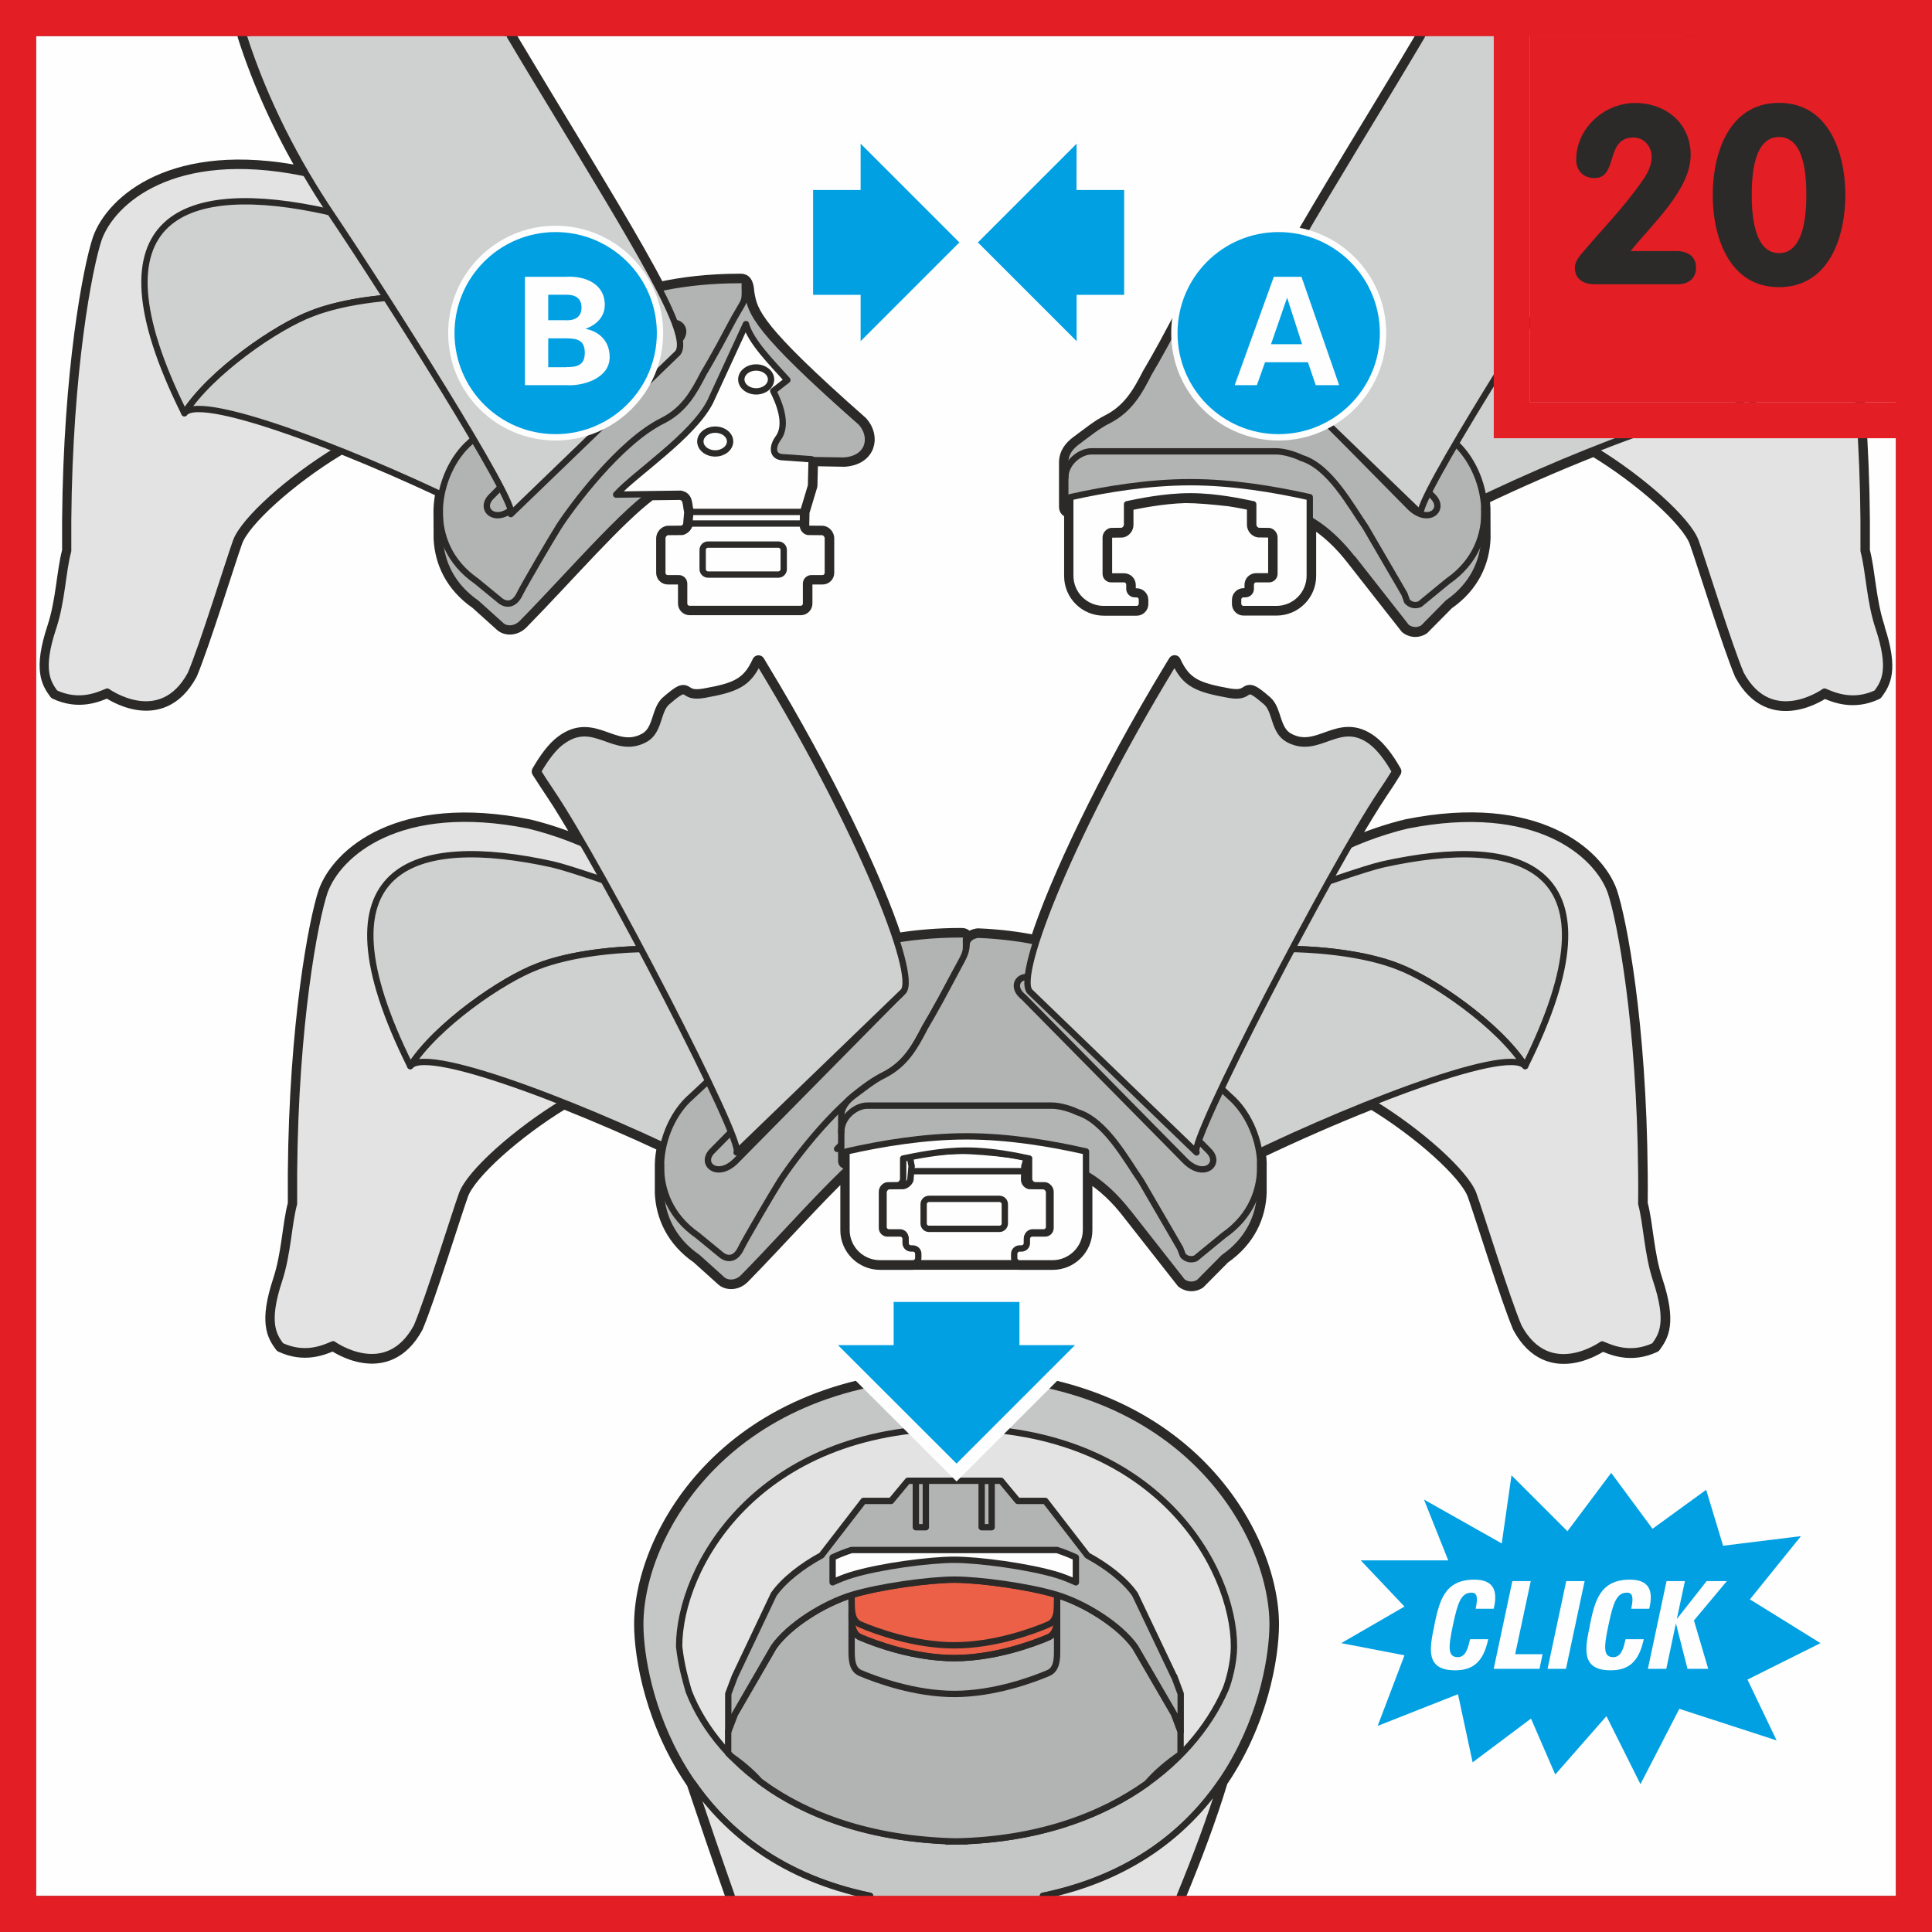 <?xml version="1.0" encoding="UTF-8"?>
<!DOCTYPE svg PUBLIC "-//W3C//DTD SVG 1.1//EN" "http://www.w3.org/Graphics/SVG/1.1/DTD/svg11.dtd">
<!-- Creator: CorelDRAW 2017 -->
<svg xmlns="http://www.w3.org/2000/svg" xml:space="preserve" width="28.25mm" height="28.25mm" version="1.1" style="shape-rendering:geometricPrecision; text-rendering:geometricPrecision; image-rendering:optimizeQuality; fill-rule:evenodd; clip-rule:evenodd"
viewBox="0 0 158.51 158.51"
 xmlns:xlink="http://www.w3.org/1999/xlink">
 <rect x="0" y="0" width="158.51" height="158.51" fill="#808080" stroke="none"/>
 <defs>
  <style type="text/css">
   <![CDATA[
    .str3 {stroke:#FEFEFE;stroke-width:1.03;stroke-miterlimit:4}
    .str2 {stroke:#2B2A29;stroke-width:1.03;stroke-miterlimit:4}
    .str6 {stroke:#FEFEFE;stroke-width:2.07;stroke-miterlimit:4}
    .str4 {stroke:#FEFEFE;stroke-width:0.52;stroke-miterlimit:4}
    .str5 {stroke:#2B2A29;stroke-width:0.52;stroke-miterlimit:4}
    .str8 {stroke:#E31E24;stroke-width:2.97;stroke-miterlimit:10}
    .str7 {stroke:#FEFEFE;stroke-width:2.58;stroke-miterlimit:4}
    .str0 {stroke:#2B2A29;stroke-width:1.03;stroke-linecap:round;stroke-linejoin:round;stroke-miterlimit:4}
    .str1 {stroke:#2B2A29;stroke-width:0.52;stroke-linecap:round;stroke-linejoin:round;stroke-miterlimit:4}
    .fil4 {fill:none}
    .fil1 {fill:none;fill-rule:nonzero}
    .fil3 {fill:#CFD0D0}
    .fil0 {fill:#FEFEFE;fill-rule:nonzero}
    .fil2 {fill:#E3E3E3;fill-rule:nonzero}
    .fil5 {fill:#C5C6C6;fill-rule:nonzero}
    .fil7 {fill:#B2B3B3;fill-rule:nonzero}
    .fil10 {fill:#2B2A29;fill-rule:nonzero}
    .fil8 {fill:#EB6046;fill-rule:nonzero}
    .fil9 {fill:#E31E24;fill-rule:nonzero}
    .fil6 {fill:#00A0E3;fill-rule:nonzero}
   ]]>
  </style>
 </defs>
 <g id="Слой_x0020_1">
  <polygon class="fil0" points="2.97,155.54 155.54,155.54 155.54,2.97 2.97,2.97 "/>
  <path class="fil1 str0" d="M33.37 27.11c1.94,3.07 3.91,6.26 5.48,8.91 -0.18,0.17 -0.29,0.27 -0.29,0.27 -1.37,1.19 -2.42,3.32 -2.48,5.54l0.01 2.36c0.09,1.92 0.95,3.86 3,5.28l2.01 1.81c0.38,0.36 1.16,0.41 1.74,-0.18 3.86,-3.94 7.85,-8.59 10.53,-10.57l2.47 -0.03c0.78,0.17 0.64,0.81 0.81,1.5l-0.1 1.14c-0.08,0.23 -0.34,0.45 -0.58,0.5l-1.19 0.01c-0.24,0.05 -0.43,0.28 -0.43,0.52l0 2.83c0,0.24 0.2,0.44 0.44,0.44l0.91 0c0.25,0 0.44,0.2 0.44,0.44l0 1.64c0,0.24 0.2,0.44 0.44,0.44l9.12 0c0.24,0 0.44,-0.2 0.44,-0.44l0 -1.64c0,-0.24 0.2,-0.44 0.44,-0.44l0.91 0c0.24,0 0.44,-0.2 0.44,-0.44l0 -2.83c0,-0.24 -0.19,-0.48 -0.43,-0.52l-1.19 -0.01c-0.24,-0.04 -0.43,-0.28 -0.43,-0.52l0.02 -1.11 0.65 -2.16 0.05 -2.11 0.05 -0.01 2.62 0.05c2.07,-0.13 2.47,-1.93 1.42,-3.11 -8.67,-7.64 -9.04,-8.99 -9.31,-10.63 -0.07,-1.11 -0.41,-1.07 -0.7,-1.07 -2.45,0 -4.79,0.27 -6.62,0.69 -1.86,-3.61 -5.14,-8.97 -9.5,-16.18 -0.89,-1.48 -1.8,-2.99 -2.71,-4.51m-21.84 0c1.27,3.97 3.04,7.77 5.08,11.25 -0.08,-0.02 -0.17,-0.04 -0.24,-0.06 -10.62,-2.13 -15.64,2.35 -16.74,5.46 -0.78,2.34 -2.4,10.74 -2.5,23.06 -0,0.82 -0,1.66 0,2.52 -0.45,1.64 -0.5,4.09 -1.22,6.27 -1.15,3.47 -0.48,4.53 0.15,5.39 1.95,0.91 3.49,0.21 4.28,-0.12 0,0 4.37,3.15 6.85,-1.44 1,-2.37 3.08,-9.1 3.71,-10.87 0.63,-1.76 4.45,-5.17 8.33,-7.52l5.67 -9.8"/>
  <path class="fil1 str0" d="M134.67 98.76c0.01,-0.86 0.01,-1.7 0,-2.52 -0.1,-12.31 -1.72,-20.72 -2.5,-23.06 -1.1,-3.11 -6.11,-7.59 -16.74,-5.46 -1.4,0.33 -3.32,0.96 -4.73,1.62 1.03,-1.79 1.95,-3.29 2.64,-4.32 0.38,-0.56 0.76,-1.14 1.12,-1.73 -0.58,-1.02 -1.23,-1.91 -1.93,-2.44 -2.69,-2.03 -4.31,1.17 -6.85,-0.21 -1.21,-0.66 -1,-2.35 -1.81,-3.05 -2.1,-1.82 -0.9,-0.22 -3.06,-0.6 -2.62,-0.47 -3.6,-0.88 -4.44,-2.72 -0.11,0.18 -0.22,0.36 -0.33,0.54 -5.45,9 -9.47,17.55 -11.03,22.44 -1.39,-0.29 -3.03,-0.5 -4.78,-0.57 -0.32,0.04 -0.65,0.19 -0.82,0.44 -0.13,-0.49 -0.38,-0.47 -0.61,-0.47 -1.88,0 -3.71,0.16 -5.28,0.43 -1.6,-4.92 -5.58,-13.37 -10.97,-22.26 -0.11,-0.18 -0.22,-0.36 -0.32,-0.54 -0.84,1.84 -1.83,2.26 -4.44,2.72 -2.16,0.38 -0.96,-1.22 -3.06,0.6 -0.81,0.7 -0.6,2.4 -1.81,3.05 -2.55,1.38 -4.16,-1.82 -6.85,0.21 -0.7,0.53 -1.34,1.42 -1.93,2.44 0.37,0.58 0.75,1.16 1.13,1.73 0.68,1 1.56,2.47 2.57,4.2 -1.38,-0.62 -3.15,-1.19 -4.47,-1.5 -10.62,-2.13 -15.64,2.35 -16.74,5.46 -0.78,2.34 -2.4,10.75 -2.5,23.06 -0,0.82 -0,1.66 0,2.52 -0.45,1.64 -0.5,4.08 -1.22,6.27 -1.15,3.48 -0.48,4.53 0.15,5.39 1.95,0.91 3.49,0.21 4.28,-0.12 0,0 4.37,3.15 6.86,-1.44 1,-2.37 3.08,-9.11 3.71,-10.87 0.63,-1.76 4.45,-5.17 8.33,-7.52l0.01 -0.01c2.72,1.08 5.56,2.31 8.19,3.54 -0.12,0.5 -0.19,1.01 -0.2,1.53l0 2.35c0.09,1.92 0.95,3.87 3,5.28l2.01 1.81c0.38,0.36 1.17,0.41 1.75,-0.18 2.96,-3.02 6,-6.46 8.46,-8.79l0 4.92c0,1.51 1.23,2.74 2.75,2.74l2.7 0c0.02,0 0.05,-0.01 0.07,-0.01l8.62 0c0.02,0 0.05,0.01 0.07,0.01l2.7 0c1.51,0 2.74,-1.23 2.74,-2.74l0 -4.57c1.44,0.83 2.61,2.03 3.49,3.18l4.42 5.63c0,0 0.6,0.52 1.36,0.07l2.03 -2.05c2.08,-1.44 2.94,-3.42 3,-5.37l-0 -2.46c-0.01,-0.28 -0.05,-0.56 -0.09,-0.83 2.91,-1.39 6.16,-2.82 9.25,-4.04l0.01 0.01c3.88,2.35 7.69,5.76 8.33,7.52 0.63,1.76 2.71,8.5 3.71,10.87 2.48,4.59 6.85,1.44 6.85,1.44 0.79,0.33 2.33,1.03 4.28,0.12 0.63,-0.86 1.3,-1.91 0.15,-5.39 -0.73,-2.19 -0.78,-4.64 -1.22,-6.27z"/>
  <path class="fil1 str0" d="M154.12 51.47c-0.73,-2.19 -0.78,-4.64 -1.22,-6.27 0,-0.86 0,-1.69 0,-2.51 -0.1,-12.31 -1.72,-20.72 -2.5,-23.06 -1.1,-3.11 -6.12,-7.59 -16.74,-5.46 -0.08,0.02 -0.17,0.04 -0.24,0.06 2.04,-3.49 3.81,-7.28 5.08,-11.25m-21.84 0c-0.9,1.52 -1.81,3.03 -2.71,4.51 -4.42,7.3 -7.73,12.71 -9.58,16.32 -1.56,-0.41 -3.56,-0.71 -5.74,-0.8 -0.45,0.05 -0.91,0.31 -0.94,0.77 -0.04,0.88 -0.27,1.04 -1.34,3.09 -1.09,2.09 -2.09,3.76 -2.09,3.76 -0.8,1.55 -1.58,3 -3.37,3.91 -0.83,0.41 -1.63,1.08 -2.52,1.73 -0.56,0.41 -0.97,0.96 -0.97,1.64l0 3.68c0,0.26 0.18,0.37 0.42,0.41l0 5.26c0,1.52 1.23,2.74 2.75,2.74l2.69 0c0.24,0 0.44,-0.2 0.44,-0.44l0 -0.34c0,-0.24 -0.2,-0.44 -0.44,-0.44l-0.15 0c-0.24,0 -0.44,-0.2 -0.44,-0.44l0 -0.35c0,-0.24 -0.2,-0.44 -0.44,-0.44l-1.06 0c-0.24,0 -0.44,-0.19 -0.44,-0.44l0 -2.99c0,-0.24 0.2,-0.48 0.44,-0.52l0.88 -0.01c0.24,-0.04 0.43,-0.28 0.43,-0.52l0 -1.67c0.9,-0.18 2.79,-0.58 4.77,-0.64 0.92,0 2.24,0.11 3.63,0.27 0.81,0.13 1.49,0.27 1.94,0.36l0 1.67c0,0.25 0.2,0.48 0.43,0.52l0.88 0.01c0.24,0.04 0.43,0.28 0.43,0.52l0 2.99c0,0.25 -0.2,0.44 -0.44,0.44l-1.06 0c-0.25,0 -0.44,0.2 -0.44,0.44l0 0.35c0,0.24 -0.2,0.44 -0.44,0.44l-0.15 0c-0.24,0 -0.44,0.2 -0.44,0.44l0 0.34c0,0.24 0.19,0.44 0.44,0.44l2.7 0c1.51,0 2.74,-1.22 2.74,-2.74l0 -4.57c1.44,0.83 2.61,2.03 3.5,3.18l4.42 5.63c0,0 0.6,0.52 1.36,0.07l2.03 -2.05c2.08,-1.44 2.93,-3.42 3,-5.37l-0.01 -2.45c-0.01,-0.27 -0.04,-0.53 -0.08,-0.8 2.87,-1.37 6.05,-2.76 9.09,-3.96l0.01 0.01c3.88,2.35 7.69,5.76 8.33,7.52 0.63,1.76 2.71,8.5 3.71,10.87 2.48,4.58 6.85,1.44 6.85,1.44 0.79,0.33 2.33,1.03 4.28,0.12 0.63,-0.86 1.31,-1.91 0.15,-5.39"/>
  <path class="fil2" d="M35.1 24.12l-4.07 -7.49c-1.1,-0.9 -4.2,-2 -6.2,-2.47 -10.62,-2.13 -15.64,2.35 -16.74,5.46 -0.78,2.34 -2.4,10.75 -2.5,23.06 -0,0.82 -0,1.66 0,2.52 -0.45,1.64 -0.5,4.08 -1.22,6.27 -1.16,3.47 -0.48,4.53 0.15,5.39 1.95,0.91 3.49,0.21 4.28,-0.12 0,0 4.37,3.15 6.85,-1.44 1,-2.37 3.08,-9.1 3.71,-10.87 0.63,-1.76 4.45,-5.17 8.33,-7.52l7.4 -12.8z"/>
  <path class="fil1 str1" d="M35.1 24.12l-4.07 -7.49c-1.1,-0.9 -4.2,-2 -6.2,-2.47 -10.62,-2.13 -15.64,2.35 -16.74,5.46 -0.78,2.34 -2.4,10.75 -2.5,23.06 -0,0.82 -0,1.66 0,2.52 -0.45,1.64 -0.5,4.08 -1.22,6.27 -1.16,3.47 -0.48,4.53 0.15,5.39 1.95,0.91 3.49,0.21 4.28,-0.12 0,0 4.37,3.15 6.85,-1.44 1,-2.37 3.08,-9.1 3.71,-10.87 0.63,-1.76 4.45,-5.17 8.33,-7.52l7.4 -12.8z"/>
  <path class="fil3" d="M26.81 17.35c-11.36,-2.51 -19.92,-0.02 -11.68,16.55 2.16,-3.36 7.56,-7.08 10.44,-8.17 2.15,-0.85 5.5,-1.42 9.42,-1.44l-2.59 -5.14c0,0 -4.2,-1.49 -5.58,-1.79z"/>
  <path class="fil4 str1" d="M26.81 17.35c-11.36,-2.51 -19.92,-0.02 -11.68,16.55 2.16,-3.36 7.56,-7.08 10.44,-8.17 2.15,-0.85 5.5,-1.42 9.42,-1.44l-2.59 -5.14c0,0 -4.2,-1.49 -5.58,-1.79z"/>
  <path class="fil3" d="M53.07 28.25c-10.21,-5.04 -22.34,-4.56 -27.5,-2.52 -2.88,1.08 -8.28,4.8 -10.44,8.17 1.44,-1.8 15.61,3.84 24.37,8.29l13.57 -13.93z"/>
  <path class="fil4 str1" d="M53.07 28.25c-10.21,-5.04 -22.34,-4.56 -27.5,-2.52 -2.88,1.08 -8.28,4.8 -10.44,8.17 1.44,-1.8 15.61,3.84 24.37,8.29l13.57 -13.93z"/>
  <path class="fil4 str2" d="M78.48 112.85c-18.73,0 -25.94,13.09 -25.94,20.41 0,2.68 0.92,8.26 4.46,13.25 -0.05,-0.07 -0.1,-0.14 -0.15,-0.2 1.01,3.01 2.11,6.23 3.17,9.24m36.77 0c1.27,-3.09 2.52,-6.38 3.43,-9.41 -0.06,0.1 -0.14,0.19 -0.2,0.29 3.5,-4.97 4.4,-10.5 4.4,-13.16 0,-7.33 -7.21,-20.41 -25.94,-20.41"/>
  <path class="fil5" d="M85.56 155.54c15.91,-3.28 18.85,-17.46 18.85,-22.28 0,-7.33 -7.21,-20.41 -25.94,-20.41 -18.73,0 -25.94,13.09 -25.94,20.41 0,4.82 2.95,19.01 18.85,22.28l14.17 0z"/>
  <path class="fil1 str1" d="M85.56 155.54c15.91,-3.28 18.85,-17.46 18.85,-22.28 0,-7.33 -7.21,-20.41 -25.94,-20.41 -18.73,0 -25.94,13.09 -25.94,20.41 0,4.82 2.95,19.01 18.85,22.28"/>
  <path class="fil2" d="M77.67 151.09c12.44,0 20.14,-6.18 22.88,-12.49 0.27,-0.66 0.69,-2.18 0.69,-3.52 0,-6.43 -6.32,-17.92 -22.76,-17.92 -16.44,0 -22.76,11.48 -22.76,17.92 0.17,1.58 0.55,2.86 0.79,3.7 2.42,6.18 9.96,12.3 22.79,12.3l-1.62 0z"/>
  <path class="fil1 str1" d="M77.67 151.09c12.44,0 20.14,-6.18 22.88,-12.49 0.27,-0.66 0.69,-2.18 0.69,-3.52 0,-6.43 -6.32,-17.92 -22.76,-17.92 -16.44,0 -22.76,11.48 -22.76,17.92 0.17,1.58 0.55,2.86 0.79,3.7 2.42,6.18 9.96,12.3 22.79,12.3"/>
  <path class="fil2" d="M100.22 146.14c-2.81,4.12 -7.37,7.91 -14.64,9.41l11.21 0c1.27,-3.09 2.52,-6.38 3.43,-9.41zm-28.84 9.41c-7.17,-1.48 -11.71,-5.18 -14.53,-9.24 1.01,3.01 2.11,6.23 3.17,9.24l11.36 0z"/>
  <path class="fil1 str1" d="M100.22 146.14c-2.81,4.12 -7.37,7.91 -14.64,9.41m-14.19 0c-7.17,-1.48 -11.71,-5.18 -14.53,-9.24 1.01,3.01 2.11,6.23 3.17,9.24m36.77 0c1.27,-3.09 2.52,-6.38 3.43,-9.41"/>
  <polygon class="fil0" points="92.23,15.59 92.23,24.19 88.33,24.19 88.33,27.99 80.23,19.89 88.33,11.79 88.32,15.59 "/>
  <polygon class="fil1 str3" points="92.23,15.59 92.23,24.19 88.33,24.19 88.33,27.99 80.23,19.89 88.33,11.79 88.32,15.59 "/>
  <polygon class="fil6" points="92.23,15.59 92.23,24.19 88.33,24.19 88.33,27.99 80.23,19.89 88.33,11.79 88.32,15.59 "/>
  <polygon class="fil0" points="66.71,15.59 66.71,24.19 70.61,24.19 70.61,27.99 78.71,19.89 70.61,11.79 70.61,15.59 "/>
  <polygon class="fil1 str3" points="66.71,15.59 66.71,24.19 70.61,24.19 70.61,27.99 78.71,19.89 70.61,11.79 70.61,15.59 "/>
  <polygon class="fil6" points="66.71,15.59 66.71,24.19 70.61,24.19 70.61,27.99 78.71,19.89 70.61,11.79 70.61,15.59 "/>
  <path class="fil2" d="M53.63 77.68l-4.07 -7.49c-1.1,-0.9 -4.2,-2 -6.2,-2.47 -10.62,-2.12 -15.64,2.35 -16.74,5.46 -0.78,2.34 -2.4,10.74 -2.5,23.06 -0,0.82 -0,1.66 0,2.52 -0.45,1.64 -0.5,4.08 -1.22,6.27 -1.15,3.48 -0.47,4.53 0.15,5.38 1.95,0.91 3.49,0.22 4.28,-0.12 0,0 4.37,3.15 6.86,-1.44 1,-2.37 3.08,-9.11 3.71,-10.87 0.63,-1.76 4.45,-5.17 8.33,-7.52l7.4 -12.79z"/>
  <path class="fil1 str1" d="M53.63 77.68l-4.07 -7.49c-1.1,-0.9 -4.2,-2 -6.2,-2.47 -10.62,-2.12 -15.64,2.35 -16.74,5.46 -0.78,2.34 -2.4,10.74 -2.5,23.06 -0,0.82 -0,1.66 0,2.52 -0.45,1.64 -0.5,4.08 -1.22,6.27 -1.15,3.48 -0.47,4.53 0.15,5.38 1.95,0.91 3.49,0.22 4.28,-0.12 0,0 4.37,3.15 6.86,-1.44 1,-2.37 3.08,-9.11 3.71,-10.87 0.63,-1.76 4.45,-5.17 8.33,-7.52l7.4 -12.79z"/>
  <path class="fil3" d="M45.34 70.92c-11.36,-2.51 -19.92,-0.02 -11.68,16.54 2.16,-3.36 7.56,-7.08 10.44,-8.17 2.15,-0.85 5.5,-1.42 9.42,-1.44l-2.6 -5.14c0,0 -4.2,-1.48 -5.58,-1.79z"/>
  <path class="fil4 str1" d="M45.34 70.92c-11.36,-2.51 -19.92,-0.02 -11.68,16.54 2.16,-3.36 7.56,-7.08 10.44,-8.17 2.15,-0.85 5.5,-1.42 9.42,-1.44l-2.6 -5.14c0,0 -4.2,-1.48 -5.58,-1.79z"/>
  <path class="fil3" d="M71.6 81.82c-10.21,-5.04 -22.34,-4.56 -27.5,-2.52 -2.88,1.08 -8.28,4.8 -10.44,8.17 1.44,-1.8 15.61,3.84 24.38,8.29l13.57 -13.93z"/>
  <path class="fil4 str1" d="M71.6 81.82c-10.21,-5.04 -22.34,-4.56 -27.5,-2.52 -2.88,1.08 -8.28,4.8 -10.44,8.17 1.44,-1.8 15.61,3.84 24.38,8.29l13.57 -13.93z"/>
  <path class="fil2" d="M112.56 90.47c3.88,2.35 7.69,5.76 8.33,7.52 0.63,1.76 2.71,8.5 3.71,10.87 2.48,4.59 6.85,1.44 6.85,1.44 0.79,0.33 2.33,1.03 4.28,0.12 0.63,-0.86 1.3,-1.91 0.15,-5.38 -0.73,-2.19 -0.78,-4.64 -1.22,-6.27 0.01,-0.86 0.01,-1.7 0,-2.52 -0.1,-12.31 -1.72,-20.72 -2.5,-23.06 -1.1,-3.11 -6.11,-7.58 -16.74,-5.46 -2.01,0.47 -5.1,1.57 -6.2,2.47l-4.07 7.49 7.4 12.79z"/>
  <path class="fil1 str1" d="M112.56 90.47c3.88,2.35 7.69,5.76 8.33,7.52 0.63,1.76 2.71,8.5 3.71,10.87 2.48,4.59 6.85,1.44 6.85,1.44 0.79,0.33 2.33,1.03 4.28,0.12 0.63,-0.86 1.3,-1.91 0.15,-5.38 -0.73,-2.19 -0.78,-4.64 -1.22,-6.27 0.01,-0.86 0.01,-1.7 0,-2.52 -0.1,-12.31 -1.72,-20.72 -2.5,-23.06 -1.1,-3.11 -6.11,-7.58 -16.74,-5.46 -2.01,0.47 -5.1,1.57 -6.2,2.47l-4.07 7.49 7.4 12.79z"/>
  <path class="fil3" d="M113.45 70.92c11.36,-2.51 19.92,-0.02 11.68,16.54 -2.16,-3.36 -7.56,-7.08 -10.44,-8.17 -2.15,-0.85 -5.5,-1.42 -9.42,-1.44l2.6 -5.14c0,0 4.2,-1.48 5.58,-1.79z"/>
  <path class="fil4 str1" d="M113.45 70.92c11.36,-2.51 19.92,-0.02 11.68,16.54 -2.16,-3.36 -7.56,-7.08 -10.44,-8.17 -2.15,-0.85 -5.5,-1.42 -9.42,-1.44l2.6 -5.14c0,0 4.2,-1.48 5.58,-1.79z"/>
  <path class="fil3" d="M87.19 81.82c10.21,-5.04 22.34,-4.56 27.5,-2.52 2.88,1.08 8.28,4.8 10.44,8.17 -1.44,-1.8 -15.61,3.84 -24.38,8.29l-13.57 -13.93z"/>
  <path class="fil4 str1" d="M87.19 81.82c10.21,-5.04 22.34,-4.56 27.5,-2.52 2.88,1.08 8.28,4.8 10.44,8.17 -1.44,-1.8 -15.61,3.84 -24.38,8.29l-13.57 -13.93z"/>
  <path class="fil2" d="M130.79 36.91c3.88,2.35 7.69,5.76 8.33,7.52 0.63,1.76 2.71,8.5 3.71,10.87 2.48,4.59 6.86,1.44 6.86,1.44 0.79,0.33 2.33,1.03 4.28,0.12 0.63,-0.86 1.31,-1.91 0.15,-5.39 -0.73,-2.19 -0.78,-4.64 -1.22,-6.27 0,-0.86 0,-1.69 0,-2.52 -0.1,-12.31 -1.72,-20.72 -2.5,-23.06 -1.1,-3.11 -6.12,-7.59 -16.74,-5.46 -2.01,0.47 -5.1,1.56 -6.2,2.47l-4.07 7.49 7.4 12.79z"/>
  <path class="fil1 str1" d="M130.79 36.91c3.88,2.35 7.69,5.76 8.33,7.52 0.63,1.76 2.71,8.5 3.71,10.87 2.48,4.59 6.86,1.44 6.86,1.44 0.79,0.33 2.33,1.03 4.28,0.12 0.63,-0.86 1.31,-1.91 0.15,-5.39 -0.73,-2.19 -0.78,-4.64 -1.22,-6.27 0,-0.86 0,-1.69 0,-2.52 -0.1,-12.31 -1.72,-20.72 -2.5,-23.06 -1.1,-3.11 -6.12,-7.59 -16.74,-5.46 -2.01,0.47 -5.1,1.56 -6.2,2.47l-4.07 7.49 7.4 12.79z"/>
  <path class="fil3" d="M131.68 17.35c11.36,-2.51 19.92,-0.02 11.68,16.55 -2.16,-3.36 -7.56,-7.08 -10.44,-8.17 -2.15,-0.85 -5.5,-1.42 -9.42,-1.44l2.6 -5.14c0,0 4.2,-1.49 5.58,-1.79z"/>
  <path class="fil4 str1" d="M131.68 17.35c11.36,-2.51 19.92,-0.02 11.68,16.55 -2.16,-3.36 -7.56,-7.08 -10.44,-8.17 -2.15,-0.85 -5.5,-1.42 -9.42,-1.44l2.6 -5.14c0,0 4.2,-1.49 5.58,-1.79z"/>
  <path class="fil3" d="M105.42 28.25c10.21,-5.04 22.34,-4.56 27.5,-2.52 2.88,1.08 8.28,4.8 10.44,8.17 -1.44,-1.8 -15.61,3.84 -24.38,8.29l-13.57 -13.93z"/>
  <path class="fil4 str1" d="M105.42 28.25c10.21,-5.04 22.34,-4.56 27.5,-2.52 2.88,1.08 8.28,4.8 10.44,8.17 -1.44,-1.8 -15.61,3.84 -24.38,8.29l-13.57 -13.93z"/>
  <path class="fil7" d="M72.79 93.44c-2.54,1.09 -7.26,6.72 -11.8,11.35 -0.58,0.59 -1.36,0.54 -1.75,0.18l-2.01 -1.81c-2.04,-1.41 -2.91,-3.36 -3,-5.28l-0 -2.35c0.06,-2.22 1.1,-4.36 2.47,-5.54 0,0 10.57,-9.92 12.26,-11.37 1.24,-1.06 5.38,-1.96 9.85,-1.96 0.29,0 0.63,-0.04 0.7,1.07 0.27,1.63 0.64,2.99 9.31,10.63 1.05,1.18 0.65,2.98 -1.42,3.11l-2.62 -0.05 -11.99 2.03z"/>
  <path class="fil1 str1" d="M72.79 93.44c-2.54,1.09 -7.26,6.72 -11.8,11.35 -0.58,0.59 -1.36,0.54 -1.75,0.18l-2.01 -1.81c-2.04,-1.41 -2.91,-3.36 -3,-5.28l-0 -2.35c0.06,-2.22 1.1,-4.36 2.47,-5.54 0,0 10.57,-9.92 12.26,-11.37 1.24,-1.06 5.38,-1.96 9.85,-1.96 0.29,0 0.63,-0.04 0.7,1.07 0.27,1.63 0.64,2.99 9.31,10.63 1.05,1.18 0.65,2.98 -1.42,3.11l-2.62 -0.05 -11.99 2.03z"/>
  <path class="fil1 str1" d="M54.23 95.53c-0.05,2.09 0.76,4.27 3,5.83l2.01 1.65c0.48,0.33 1.11,0.33 1.55,-0.59 0.33,-0.69 2.59,-4.55 3.2,-5.51 1.01,-1.59 4.98,-6.96 8.52,-8.7 1.81,-0.91 2.58,-2.36 3.38,-3.91 0,0 0.99,-1.66 2.09,-3.76 1.32,-2.54 1.29,-1.77 1.27,-3.48"/>
  <path class="fil1 str1" d="M71.74 80.94l-13.32 13.51c-1.01,1.04 0.41,2.28 1.91,0.84l13.32 -13.5c1.34,-1.04 -0.01,-2.6 -1.91,-0.85z"/>
  <path class="fil0" d="M74.79 95.68l-0.1 1.14c-0.08,0.23 -0.34,0.45 -0.58,0.49l-1.19 0.01c-0.24,0.04 -0.43,0.28 -0.43,0.52l0 2.83c0,0.24 0.2,0.44 0.44,0.44l0.91 0c0.24,0 0.44,0.19 0.44,0.44l0 1.64c0,0.24 0.2,0.45 0.44,0.45l9.12 0c0.24,0 0.44,-0.2 0.44,-0.45l0 -1.64c0,-0.24 0.2,-0.44 0.44,-0.44l0.91 0c0.24,0 0.44,-0.2 0.44,-0.44l0 -2.83c0,-0.25 -0.2,-0.48 -0.43,-0.52l-1.19 -0.01c-0.24,-0.05 -0.43,-0.28 -0.43,-0.52l0.02 -1.11 0.65 -2.16 0.05 -2.17 -2.25 -0.15c-1.17,0 -0.9,-1.04 -0.52,-1.55 0.9,-1.17 0,-3.11 -0.39,-3.88l1.16 -0.9c-1.3,-1.43 -3.02,-3.17 -3.41,-4.59l-2.93 6.36c-1.43,2.81 -6.17,5.91 -7.72,7.62l5.3 -0.07c0.78,0.18 0.64,0.81 0.82,1.5z"/>
  <path class="fil1 str1" d="M74.79 95.68l-0.1 1.14c-0.08,0.23 -0.34,0.45 -0.58,0.49l-1.19 0.01c-0.24,0.04 -0.43,0.28 -0.43,0.52l0 2.83c0,0.24 0.2,0.44 0.44,0.44l0.91 0c0.24,0 0.44,0.19 0.44,0.44l0 1.64c0,0.24 0.2,0.45 0.44,0.45l9.12 0c0.24,0 0.44,-0.2 0.44,-0.45l0 -1.64c0,-0.24 0.2,-0.44 0.44,-0.44l0.91 0c0.24,0 0.44,-0.2 0.44,-0.44l0 -2.83c0,-0.25 -0.2,-0.48 -0.43,-0.52l-1.19 -0.01c-0.24,-0.05 -0.43,-0.28 -0.43,-0.52l0.02 -1.11 0.65 -2.16 0.05 -2.17 -2.25 -0.15c-1.17,0 -0.9,-1.04 -0.52,-1.55 0.9,-1.17 0,-3.11 -0.39,-3.88l1.16 -0.9c-1.3,-1.43 -3.02,-3.17 -3.41,-4.59l-2.93 6.36c-1.43,2.81 -6.17,5.91 -7.72,7.62l5.3 -0.07c0.78,0.18 0.64,0.81 0.82,1.5z"/>
  <path class="fil1 str1" d="M82 100.82c0.24,0 0.44,-0.2 0.44,-0.44l0 -1.58c0,-0.24 -0.2,-0.44 -0.44,-0.44l-5.78 0c-0.24,0 -0.44,0.2 -0.44,0.44l0 1.58c0,0.24 0.19,0.44 0.44,0.44l5.78 0z"/>
  <path class="fil1 str1" d="M76.82 90.88c0.68,0 1.22,-0.43 1.22,-0.97 0,-0.53 -0.54,-0.98 -1.22,-0.98 -0.67,0 -1.22,0.45 -1.22,0.98 0,0.54 0.55,0.97 1.22,0.97z"/>
  <path class="fil1 str1" d="M80.19 85.79c0.67,0 1.22,-0.44 1.22,-0.97 0,-0.54 -0.55,-0.98 -1.22,-0.98 -0.68,0 -1.22,0.44 -1.22,0.98 0,0.54 0.55,0.97 1.22,0.97z"/>
  <line class="fil1 str1" x1="74.81" y1="96.09" x2="84.07" y2= "96.09" />
  <path class="fil7" d="M92.58 99.52c-1.24,-1.6 -3.03,-3.33 -5.34,-3.97 -2.31,-0.64 -6.39,-1.13 -8.43,-1.13 -2.04,0 -6.12,0.49 -8.43,1.13 -0.55,0.16 -1.36,0.25 -1.36,-0.3l0 -3.67c0,-0.68 0.41,-1.22 0.96,-1.64 0.88,-0.65 1.69,-1.32 2.52,-1.72 1.8,-0.91 2.58,-2.36 3.38,-3.91 0,0 0.99,-1.66 2.09,-3.76 1.06,-2.04 1.3,-2.21 1.34,-3.09 0.02,-0.45 0.49,-0.72 0.94,-0.77 3.9,0.16 7.31,0.98 8.42,1.93 1.69,1.45 12.26,11.37 12.26,11.37 1.33,1.15 2.36,3.2 2.47,5.35l0 2.46c-0.07,1.95 -0.93,3.93 -3,5.37l-2.03 2.05c-0.76,0.45 -1.36,-0.07 -1.36,-0.07l-4.42 -5.63z"/>
  <path class="fil1 str1" d="M92.58 99.52c-1.24,-1.6 -3.03,-3.33 -5.34,-3.97 -2.31,-0.64 -6.39,-1.13 -8.43,-1.13 -2.04,0 -6.12,0.49 -8.43,1.13 -0.55,0.16 -1.36,0.25 -1.36,-0.3l0 -3.67c0,-0.68 0.41,-1.22 0.96,-1.64 0.88,-0.65 1.69,-1.32 2.52,-1.72 1.8,-0.91 2.58,-2.36 3.38,-3.91 0,0 0.99,-1.66 2.09,-3.76 1.06,-2.04 1.3,-2.21 1.34,-3.09 0.02,-0.45 0.49,-0.72 0.94,-0.77 3.9,0.16 7.31,0.98 8.42,1.93 1.69,1.45 12.26,11.37 12.26,11.37 1.33,1.15 2.36,3.2 2.47,5.35l0 2.46c-0.07,1.95 -0.93,3.93 -3,5.37l-2.03 2.05c-0.76,0.45 -1.36,-0.07 -1.36,-0.07l-4.42 -5.63z"/>
  <path class="fil1 str1" d="M69.02 92.89c0,-1.27 1.22,-2.18 2.13,-2.18 0,0 14.53,0 15.16,0 0.64,0 1.54,0.27 2.09,0.54 2.31,0.72 3.99,3.88 5.23,5.66l3.2 5.51 0.22 0.58c0,0 0.39,0.5 1.05,0.24l2.29 -1.88c2.31,-1.6 3.11,-3.87 3,-6.02"/>
  <path class="fil0" d="M84.43 95.05l0 1.67c0,0.25 0.2,0.48 0.44,0.52l0.88 0.01c0.24,0.05 0.44,0.28 0.44,0.52l0 2.99c0,0.24 -0.2,0.44 -0.44,0.44l-1.06 0c-0.24,0 -0.44,0.2 -0.44,0.44l0 0.35c0,0.24 -0.2,0.44 -0.44,0.44l-0.16 0c-0.24,0 -0.44,0.2 -0.44,0.44l0 0.34c0,0.24 0.2,0.44 0.44,0.44l2.7 0c1.51,0 2.75,-1.23 2.75,-2.74l0 -6.44c-2.91,-0.66 -6.37,-1.24 -9.8,-1.24 -3.42,0 -6.94,0.58 -9.85,1.24l0 6.44c0,1.52 1.23,2.74 2.75,2.74l2.7 0c0.24,0 0.44,-0.2 0.44,-0.44l0 -0.34c0,-0.25 -0.2,-0.44 -0.44,-0.44l-0.16 0c-0.24,0 -0.44,-0.2 -0.44,-0.44l0 -0.35c0,-0.24 -0.2,-0.44 -0.44,-0.44l-1.06 0c-0.24,0 -0.44,-0.2 -0.44,-0.44l0 -2.99c0,-0.24 0.19,-0.47 0.43,-0.52l0.88 -0.01c0.24,-0.04 0.43,-0.28 0.43,-0.52l0 -1.67c0.97,-0.2 3.06,-0.65 5.2,-0.65 2.14,0 4.17,0.45 5.14,0.65z"/>
  <path class="fil1 str1" d="M84.43 95.05l0 1.67c0,0.25 0.2,0.48 0.44,0.52l0.88 0.01c0.24,0.05 0.44,0.28 0.44,0.52l0 2.99c0,0.24 -0.2,0.44 -0.44,0.44l-1.06 0c-0.24,0 -0.44,0.2 -0.44,0.44l0 0.35c0,0.24 -0.2,0.44 -0.44,0.44l-0.16 0c-0.24,0 -0.44,0.2 -0.44,0.44l0 0.34c0,0.24 0.2,0.44 0.44,0.44l2.7 0c1.51,0 2.75,-1.23 2.75,-2.74l0 -6.44c-2.91,-0.66 -6.37,-1.24 -9.8,-1.24 -3.42,0 -6.94,0.58 -9.85,1.24l0 6.44c0,1.52 1.23,2.74 2.75,2.74l2.7 0c0.24,0 0.44,-0.2 0.44,-0.44l0 -0.34c0,-0.25 -0.2,-0.44 -0.44,-0.44l-0.16 0c-0.24,0 -0.44,-0.2 -0.44,-0.44l0 -0.35c0,-0.24 -0.2,-0.44 -0.44,-0.44l-1.06 0c-0.24,0 -0.44,-0.2 -0.44,-0.44l0 -2.99c0,-0.24 0.19,-0.47 0.43,-0.52l0.88 -0.01c0.24,-0.04 0.43,-0.28 0.43,-0.52l0 -1.67c0.97,-0.2 3.06,-0.65 5.2,-0.65 2.14,0 4.17,0.45 5.14,0.65z"/>
  <path class="fil1 str1" d="M85.88 80.94l13.32 13.51c1.01,1.04 -0.41,2.28 -1.91,0.84l-13.32 -13.5c-1.34,-1.04 0.01,-2.6 1.91,-0.85z"/>
  <path class="fil7" d="M54.65 39.76c-2.55,1.09 -7.27,6.72 -11.81,11.35 -0.58,0.59 -1.36,0.55 -1.74,0.18l-2.01 -1.81c-2.04,-1.42 -2.91,-3.36 -3,-5.28l-0.01 -2.36c0.06,-2.22 1.1,-4.35 2.47,-5.54 0,0 10.56,-9.92 12.26,-11.36 1.24,-1.07 5.38,-1.96 9.85,-1.96 0.29,0 0.63,-0.04 0.69,1.07 0.27,1.64 0.64,2.99 9.31,10.63 1.04,1.18 0.65,2.98 -1.43,3.11l-2.62 -0.04 -11.98 2.02z"/>
  <path class="fil1 str1" d="M54.65 39.76c-2.55,1.09 -7.27,6.72 -11.81,11.35 -0.58,0.59 -1.36,0.55 -1.74,0.18l-2.01 -1.81c-2.04,-1.42 -2.91,-3.36 -3,-5.28l-0.01 -2.36c0.06,-2.22 1.1,-4.35 2.47,-5.54 0,0 10.56,-9.92 12.26,-11.36 1.24,-1.07 5.38,-1.96 9.85,-1.96 0.29,0 0.63,-0.04 0.69,1.07 0.27,1.64 0.64,2.99 9.31,10.63 1.04,1.18 0.65,2.98 -1.43,3.11l-2.62 -0.04 -11.98 2.02z"/>
  <path class="fil1 str1" d="M36.08 41.84c-0.05,2.1 0.77,4.28 3,5.83l2.01 1.65c0.47,0.33 1.11,0.33 1.55,-0.59 0.33,-0.69 2.59,-4.54 3.2,-5.51 1.02,-1.59 4.99,-6.96 8.52,-8.7 1.8,-0.91 2.58,-2.36 3.38,-3.91 0,0 1,-1.67 2.09,-3.76 1.33,-2.54 1.3,-1.76 1.27,-3.47"/>
  <path class="fil1 str1" d="M53.6 27.27l-13.32 13.5c-1.01,1.05 0.41,2.29 1.91,0.84l13.32 -13.5c1.34,-1.04 -0.01,-2.6 -1.91,-0.84z"/>
  <path class="fil0" d="M56.64 42l-0.1 1.14c-0.08,0.23 -0.34,0.46 -0.58,0.5l-1.19 0.01c-0.24,0.04 -0.43,0.28 -0.43,0.52l0 2.83c0,0.24 0.2,0.44 0.44,0.44l0.91 0c0.25,0 0.44,0.2 0.44,0.44l0 1.64c0,0.24 0.2,0.44 0.44,0.44l9.12 0c0.24,0 0.44,-0.2 0.44,-0.44l0 -1.64c0,-0.24 0.2,-0.44 0.44,-0.44l0.91 0c0.24,0 0.44,-0.2 0.44,-0.44l0 -2.83c0,-0.24 -0.19,-0.48 -0.43,-0.52l-1.19 -0.01c-0.24,-0.04 -0.43,-0.28 -0.43,-0.52l0.02 -1.11 0.65 -2.16 0.05 -2.17 -2.25 -0.16c-1.16,0 -0.9,-1.03 -0.51,-1.55 0.9,-1.17 0,-3.11 -0.39,-3.89l1.16 -0.9c-1.29,-1.43 -3.02,-3.17 -3.4,-4.59l-2.93 6.36c-1.43,2.82 -6.17,5.91 -7.72,7.63l5.3 -0.07c0.78,0.17 0.64,0.81 0.81,1.5z"/>
  <path class="fil1 str1" d="M56.64 42l-0.1 1.14c-0.08,0.23 -0.34,0.46 -0.58,0.5l-1.19 0.01c-0.24,0.04 -0.43,0.28 -0.43,0.52l0 2.83c0,0.24 0.2,0.44 0.44,0.44l0.91 0c0.25,0 0.44,0.2 0.44,0.44l0 1.64c0,0.24 0.2,0.44 0.44,0.44l9.12 0c0.24,0 0.44,-0.2 0.44,-0.44l0 -1.64c0,-0.24 0.2,-0.44 0.44,-0.44l0.91 0c0.24,0 0.44,-0.2 0.44,-0.44l0 -2.83c0,-0.24 -0.19,-0.48 -0.43,-0.52l-1.19 -0.01c-0.24,-0.04 -0.43,-0.28 -0.43,-0.52l0.02 -1.11 0.65 -2.16 0.05 -2.17 -2.25 -0.16c-1.16,0 -0.9,-1.03 -0.51,-1.55 0.9,-1.17 0,-3.11 -0.39,-3.89l1.16 -0.9c-1.29,-1.43 -3.02,-3.17 -3.4,-4.59l-2.93 6.36c-1.43,2.82 -6.17,5.91 -7.72,7.63l5.3 -0.07c0.78,0.17 0.64,0.81 0.81,1.5z"/>
  <path class="fil1 str1" d="M63.86 47.14c0.24,0 0.44,-0.2 0.44,-0.44l0 -1.58c0,-0.24 -0.2,-0.44 -0.44,-0.44l-5.77 0c-0.25,0 -0.44,0.2 -0.44,0.44l0 1.58c0,0.24 0.2,0.44 0.44,0.44l5.77 0z"/>
  <path class="fil1 str1" d="M58.68 37.2c0.67,0 1.22,-0.44 1.22,-0.98 0,-0.54 -0.55,-0.97 -1.22,-0.97 -0.67,0 -1.22,0.44 -1.22,0.97 0,0.54 0.54,0.98 1.22,0.98z"/>
  <path class="fil1 str1" d="M62.04 32.11c0.67,0 1.22,-0.44 1.22,-0.98 0,-0.54 -0.55,-0.98 -1.22,-0.98 -0.68,0 -1.22,0.44 -1.22,0.98 0,0.54 0.55,0.98 1.22,0.98z"/>
  <line class="fil1 str1" x1="56.64" y1="42" x2="65.93" y2= "42" />
  <line class="fil1 str1" x1="56.66" y1="42.95" x2="65.93" y2= "42.95" />
  <path class="fil7" d="M110.97 45.84c-1.24,-1.6 -3.03,-3.33 -5.34,-3.97 -2.3,-0.64 -6.39,-1.13 -8.43,-1.13 -2.04,0 -6.12,0.49 -8.44,1.13 -0.55,0.16 -1.36,0.25 -1.36,-0.3l0 -3.68c0,-0.68 0.41,-1.23 0.97,-1.64 0.88,-0.65 1.69,-1.32 2.52,-1.73 1.8,-0.91 2.58,-2.36 3.37,-3.91 0,0 1,-1.67 2.09,-3.76 1.06,-2.05 1.3,-2.21 1.34,-3.09 0.03,-0.45 0.49,-0.72 0.94,-0.77 3.9,0.16 7.32,0.98 8.43,1.93 1.69,1.44 12.26,11.36 12.26,11.36 1.33,1.16 2.35,3.2 2.46,5.36l0.01 2.45c-0.07,1.95 -0.93,3.93 -3,5.37l-2.03 2.06c-0.76,0.45 -1.36,-0.07 -1.36,-0.07l-4.42 -5.63z"/>
  <path class="fil1 str1" d="M110.97 45.84c-1.24,-1.6 -3.03,-3.33 -5.34,-3.97 -2.3,-0.64 -6.39,-1.13 -8.43,-1.13 -2.04,0 -6.12,0.49 -8.44,1.13 -0.55,0.16 -1.36,0.25 -1.36,-0.3l0 -3.68c0,-0.68 0.41,-1.23 0.97,-1.64 0.88,-0.65 1.69,-1.32 2.52,-1.73 1.8,-0.91 2.58,-2.36 3.37,-3.91 0,0 1,-1.67 2.09,-3.76 1.06,-2.05 1.3,-2.21 1.34,-3.09 0.03,-0.45 0.49,-0.72 0.94,-0.77 3.9,0.16 7.32,0.98 8.43,1.93 1.69,1.44 12.26,11.36 12.26,11.36 1.33,1.16 2.35,3.2 2.46,5.36l0.01 2.45c-0.07,1.95 -0.93,3.93 -3,5.37l-2.03 2.06c-0.76,0.45 -1.36,-0.07 -1.36,-0.07l-4.42 -5.63z"/>
  <path class="fil1 str1" d="M87.4 39.21c0,-1.27 1.23,-2.18 2.14,-2.18 0,0 14.53,0 15.17,0 0.63,0 1.54,0.28 2.09,0.55 2.31,0.71 3.99,3.88 5.23,5.66l3.2 5.5 0.21 0.59c0,0 0.39,0.5 1.05,0.24l2.29 -1.88c2.31,-1.6 3.11,-3.87 3,-6.02"/>
  <path class="fil0" d="M102.82 41.37l0 1.67c0,0.25 0.2,0.48 0.43,0.52l0.88 0.01c0.24,0.04 0.43,0.28 0.43,0.52l0 2.99c0,0.25 -0.2,0.44 -0.44,0.44l-1.06 0c-0.24,0 -0.44,0.2 -0.44,0.44l0 0.35c0,0.25 -0.2,0.44 -0.45,0.44l-0.15 0c-0.24,0 -0.44,0.2 -0.44,0.44l0 0.34c0,0.24 0.2,0.44 0.44,0.44l2.7 0c1.51,0 2.74,-1.22 2.74,-2.74l0 -6.44c-2.91,-0.65 -6.37,-1.23 -9.8,-1.23 -3.42,0 -6.94,0.58 -9.85,1.23l0 6.44c0,1.52 1.23,2.74 2.75,2.74l2.69 0c0.24,0 0.44,-0.2 0.44,-0.44l0 -0.34c0,-0.24 -0.2,-0.44 -0.44,-0.44l-0.15 0c-0.24,0 -0.44,-0.2 -0.44,-0.44l0 -0.35c0,-0.24 -0.2,-0.44 -0.44,-0.44l-1.06 0c-0.24,0 -0.44,-0.19 -0.44,-0.44l0 -2.99c0,-0.24 0.2,-0.48 0.44,-0.52l0.88 -0.01c0.24,-0.04 0.43,-0.28 0.43,-0.52l0 -1.67c0.97,-0.2 3.06,-0.65 5.19,-0.65 2.14,0 4.17,0.45 5.15,0.65z"/>
  <path class="fil1 str1" d="M102.82 41.37l0 1.67c0,0.25 0.2,0.48 0.43,0.52l0.88 0.01c0.24,0.04 0.43,0.28 0.43,0.52l0 2.99c0,0.25 -0.2,0.44 -0.44,0.44l-1.06 0c-0.24,0 -0.44,0.2 -0.44,0.44l0 0.35c0,0.25 -0.2,0.44 -0.45,0.44l-0.15 0c-0.24,0 -0.44,0.2 -0.44,0.44l0 0.34c0,0.24 0.2,0.44 0.44,0.44l2.7 0c1.51,0 2.74,-1.22 2.74,-2.74l0 -6.44c-2.91,-0.65 -6.37,-1.23 -9.8,-1.23 -3.42,0 -6.94,0.58 -9.85,1.23l0 6.44c0,1.52 1.23,2.74 2.75,2.74l2.69 0c0.24,0 0.44,-0.2 0.44,-0.44l0 -0.34c0,-0.24 -0.2,-0.44 -0.44,-0.44l-0.15 0c-0.24,0 -0.44,-0.2 -0.44,-0.44l0 -0.35c0,-0.24 -0.2,-0.44 -0.44,-0.44l-1.06 0c-0.24,0 -0.44,-0.19 -0.44,-0.44l0 -2.99c0,-0.24 0.2,-0.48 0.44,-0.52l0.88 -0.01c0.24,-0.04 0.43,-0.28 0.43,-0.52l0 -1.67c0.97,-0.2 3.06,-0.65 5.19,-0.65 2.14,0 4.17,0.45 5.15,0.65z"/>
  <path class="fil1 str1" d="M104.27 27.27l13.32 13.5c1.01,1.05 -0.41,2.29 -1.91,0.84l-13.32 -13.5c-1.35,-1.04 0.01,-2.6 1.91,-0.84z"/>
  <path class="fil3" d="M116.65 2.97c-0.9,1.52 -1.81,3.03 -2.7,4.51 -7.89,13.02 -12.25,20.05 -11.05,21.49l13.69 13.21c-0.72,-0.72 10.54,-18.4 14.65,-24.5 2.95,-4.37 5.55,-9.39 7.26,-14.72l-21.85 0z"/>
  <path class="fil4 str1" d="M116.65 2.97c-0.9,1.52 -1.81,3.03 -2.7,4.51 -7.89,13.02 -12.25,20.05 -11.05,21.49l13.69 13.21c-0.72,-0.72 10.54,-18.4 14.65,-24.5 2.95,-4.37 5.55,-9.39 7.26,-14.72"/>
  <path class="fil3" d="M41.84 2.97c0.9,1.52 1.81,3.03 2.71,4.51 7.89,13.02 12.25,20.05 11.05,21.49l-13.69 13.21c0.72,-0.72 -10.54,-18.4 -14.65,-24.5 -2.95,-4.37 -5.55,-9.39 -7.26,-14.72l21.85 0z"/>
  <path class="fil4 str1" d="M41.84 2.97c0.9,1.52 1.81,3.03 2.71,4.51 7.89,13.02 12.25,20.05 11.05,21.49l-13.69 13.21c0.72,-0.72 -10.54,-18.4 -14.65,-24.5 -2.95,-4.37 -5.55,-9.39 -7.26,-14.72"/>
  <path class="fil6" d="M104.9 35.88c4.72,0 8.57,-3.83 8.57,-8.55 0,-4.72 -3.85,-8.55 -8.57,-8.55 -4.72,0 -8.55,3.82 -8.55,8.55 0,4.72 3.82,8.55 8.55,8.55z"/>
  <path class="fil1 str4" d="M104.9 35.88c4.72,0 8.57,-3.83 8.57,-8.55 0,-4.72 -3.85,-8.55 -8.57,-8.55 -4.72,0 -8.55,3.82 -8.55,8.55 0,4.72 3.82,8.55 8.55,8.55z"/>
  <path class="fil0" d="M106.83 28.24l-1.22 -3.79 -0.02 0 -1.31 3.79 2.55 0zm-5.53 3.36l3.21 -8.89 2.27 0 3.09 8.89 -1.92 0 -0.64 -1.88 -3.52 0 -0.67 1.88 -1.82 0z"/>
  <path class="fil6" d="M45.58 35.88c4.72,0 8.57,-3.83 8.57,-8.55 0,-4.72 -3.84,-8.55 -8.57,-8.55 -4.72,0 -8.55,3.82 -8.55,8.55 0,4.72 3.82,8.55 8.55,8.55z"/>
  <path class="fil1 str4" d="M45.58 35.88c4.72,0 8.57,-3.83 8.57,-8.55 0,-4.72 -3.84,-8.55 -8.57,-8.55 -4.72,0 -8.55,3.82 -8.55,8.55 0,4.72 3.82,8.55 8.55,8.55z"/>
  <path class="fil0" d="M46.47 30.12c0.9,0 1.51,-0.16 1.51,-1.18 0,-1.02 -0.62,-1.18 -1.51,-1.18l-1.49 0 0 2.37 1.49 0zm0 -3.84c0.8,0 1.24,-0.33 1.24,-1.05 0,-0.71 -0.44,-1.05 -1.24,-1.05l-1.49 0 0 2.09 1.49 0zm-3.4 5.32l0 -8.89 3.34 0c1.59,-0.1 3.21,0.57 3.21,2.3 0,0.97 -0.68,1.65 -1.56,1.95l0 0.02c1.12,0.23 1.96,1.01 1.96,2.32 0,1.76 -2.22,2.4 -3.58,2.3l-3.36 0z"/>
  <path class="fil3" d="M46.07 60.86c2.69,-2.03 4.31,1.17 6.85,-0.21 1.21,-0.66 0.99,-2.35 1.81,-3.05 2.1,-1.82 0.9,-0.22 3.06,-0.6 2.61,-0.47 3.6,-0.88 4.44,-2.72 0.11,0.18 0.22,0.36 0.32,0.54 7.89,13.02 12.77,25.08 11.57,26.52l-13.69 13.21c0.72,-0.72 -11.06,-23.43 -15.17,-29.52 -0.38,-0.56 -0.76,-1.14 -1.13,-1.73 0.59,-1.02 1.23,-1.91 1.93,-2.44z"/>
  <path class="fil4 str1" d="M46.07 60.86c2.69,-2.03 4.31,1.17 6.85,-0.21 1.21,-0.66 0.99,-2.35 1.81,-3.05 2.1,-1.82 0.9,-0.22 3.06,-0.6 2.61,-0.47 3.6,-0.88 4.44,-2.72 0.11,0.18 0.22,0.36 0.32,0.54 7.89,13.02 12.77,25.08 11.57,26.52l-13.69 13.21c0.72,-0.72 -11.06,-23.43 -15.17,-29.52 -0.38,-0.56 -0.76,-1.14 -1.13,-1.73 0.59,-1.02 1.23,-1.91 1.93,-2.44z"/>
  <path class="fil3" d="M112.54 60.86c-2.69,-2.03 -4.31,1.17 -6.85,-0.21 -1.21,-0.66 -0.99,-2.35 -1.81,-3.05 -2.1,-1.82 -0.9,-0.22 -3.06,-0.6 -2.62,-0.47 -3.6,-0.88 -4.44,-2.72 -0.11,0.18 -0.22,0.36 -0.33,0.54 -7.89,13.02 -12.77,25.08 -11.57,26.52l13.69 13.21c-0.72,-0.72 11.06,-23.43 15.17,-29.52 0.38,-0.56 0.76,-1.14 1.12,-1.73 -0.58,-1.02 -1.23,-1.91 -1.93,-2.44z"/>
  <path class="fil4 str1" d="M112.54 60.86c-2.69,-2.03 -4.31,1.17 -6.85,-0.21 -1.21,-0.66 -0.99,-2.35 -1.81,-3.05 -2.1,-1.82 -0.9,-0.22 -3.06,-0.6 -2.62,-0.47 -3.6,-0.88 -4.44,-2.72 -0.11,0.18 -0.22,0.36 -0.33,0.54 -7.89,13.02 -12.77,25.08 -11.57,26.52l13.69 13.21c-0.72,-0.72 11.06,-23.43 15.17,-29.52 0.38,-0.56 0.76,-1.14 1.12,-1.73 -0.58,-1.02 -1.23,-1.91 -1.93,-2.44z"/>
  <path class="fil7" d="M96.86 143.91l0 -1.85 -0.53 -1.42 -3.2 -5.51c-1.24,-1.77 -4.08,-3.56 -6.4,-4.27 -2.31,-0.7 -6.39,-1.26 -8.43,-1.26 -2.04,0 -6.12,0.55 -8.43,1.26 -2.31,0.71 -5.15,2.49 -6.4,4.27l-3.19 5.51 -0.54 1.42 0 1.77c0.08,0.09 0.17,0.17 0.25,0.26 0.87,0.62 1.64,1.26 2.35,2.05 3.76,2.8 9.13,4.79 16.12,4.94 6.62,-0.14 11.85,-2.05 15.65,-4.77 0.82,-0.95 1.72,-1.67 2.75,-2.4z"/>
  <path class="fil1 str1" d="M96.86 143.91l0 -1.85 -0.53 -1.42 -3.2 -5.51c-1.24,-1.77 -4.08,-3.56 -6.4,-4.27 -2.31,-0.7 -6.39,-1.26 -8.43,-1.26 -2.04,0 -6.12,0.55 -8.43,1.26 -2.31,0.71 -5.15,2.49 -6.4,4.27l-3.19 5.51 -0.54 1.42 0 1.77c0.08,0.09 0.17,0.17 0.25,0.26 0.87,0.62 1.64,1.26 2.35,2.05 3.76,2.8 9.13,4.79 16.12,4.94 6.62,-0.14 11.85,-2.05 15.65,-4.77 0.82,-0.95 1.72,-1.67 2.75,-2.4z"/>
  <path class="fil8" d="M70.58 134.33c1.25,0.54 4.44,1.71 7.72,1.71 3.28,0 6.48,-1.17 7.72,-1.71 0.73,-0.31 0.71,-1.24 0.71,-1.96l0 -1.51c-2.31,-0.71 -6.39,-1.26 -8.43,-1.26 -2.04,0 -6.12,0.55 -8.43,1.26l0 1.51c0,0.71 -0.02,1.64 0.71,1.96z"/>
  <path class="fil1 str5" d="M70.58 134.33c1.25,0.54 4.44,1.71 7.72,1.71 3.28,0 6.48,-1.17 7.72,-1.71 0.73,-0.31 0.71,-1.24 0.71,-1.96l0 -1.51c-2.31,-0.71 -6.39,-1.26 -8.43,-1.26 -2.04,0 -6.12,0.55 -8.43,1.26l0 1.51c0,0.71 -0.02,1.64 0.71,1.96z"/>
  <path class="fil1 str1" d="M70.58 137.26c1.25,0.53 4.44,1.72 7.72,1.72 3.28,0 6.48,-1.19 7.72,-1.72 0.73,-0.32 0.71,-1.25 0.71,-1.96l0 -2.93c0,0.71 0.02,1.64 -0.71,1.96 -1.25,0.54 -4.44,1.71 -7.72,1.71 -3.28,0 -6.48,-1.17 -7.72,-1.71 -0.73,-0.31 -0.71,-1.24 -0.71,-1.96l0 2.93c0,0.71 -0.02,1.64 0.71,1.96z"/>
  <path class="fil1 str1" d="M69.87 131.33c0,0.71 -0.02,1.65 0.71,1.95 1.25,0.54 4.44,1.71 7.72,1.71 3.28,0 6.48,-1.17 7.72,-1.71 0.73,-0.3 0.71,-1.24 0.71,-1.95"/>
  <path class="fil7" d="M96.32 137.54l-3.2 -6.73c-0.81,-1.17 -2.31,-2.33 -3.9,-3.19l-3.46 -4.48 -2.26 0 -1.37 -1.65 -7.65 0 -1.37 1.65 -2.26 0 -3.45 4.47c-1.59,0.86 -3.1,2.03 -3.92,3.2l-3.19 6.73 -0.54 1.43 0 3.09 0.54 -1.42 3.19 -5.51c1.24,-1.77 4.09,-3.56 6.4,-4.27 2.31,-0.7 6.39,-1.26 8.43,-1.26 2.04,0 6.12,0.55 8.43,1.26 2.31,0.71 5.15,2.49 6.4,4.27l3.2 5.51 0.53 1.42 0 -3.09 -0.53 -1.43z"/>
  <path class="fil1 str1" d="M96.32 137.54l-3.2 -6.73c-0.81,-1.17 -2.31,-2.33 -3.9,-3.19l-3.46 -4.48 -2.26 0 -1.37 -1.65 -7.65 0 -1.37 1.65 -2.26 0 -3.45 4.47c-1.59,0.86 -3.1,2.03 -3.92,3.2l-3.19 6.73 -0.54 1.43 0 3.09 0.54 -1.42 3.19 -5.51c1.24,-1.77 4.09,-3.56 6.4,-4.27 2.31,-0.7 6.39,-1.26 8.43,-1.26 2.04,0 6.12,0.55 8.43,1.26 2.31,0.71 5.15,2.49 6.4,4.27l3.2 5.51 0.53 1.42 0 -3.09 -0.53 -1.43z"/>
  <path class="fil0" d="M86.73 127.17l-16.87 0c-0.5,0.16 -1.02,0.36 -1.55,0.61l0 2.04c0.53,-0.24 1.05,-0.45 1.55,-0.6 2.31,-0.71 6.39,-1.25 8.43,-1.25 2.04,0 6.12,0.55 8.43,1.25 0.5,0.15 1.02,0.36 1.55,0.6l0 -2.04c-0.53,-0.25 -1.05,-0.45 -1.55,-0.61z"/>
  <path class="fil1 str1" d="M86.73 127.17l-16.87 0c-0.5,0.16 -1.02,0.36 -1.55,0.61l0 2.04c0.53,-0.24 1.05,-0.45 1.55,-0.6 2.31,-0.71 6.39,-1.25 8.43,-1.25 2.04,0 6.12,0.55 8.43,1.25 0.5,0.15 1.02,0.36 1.55,0.6l0 -2.04c-0.53,-0.25 -1.05,-0.45 -1.55,-0.61z"/>
  <polygon class="fil1 str1" points="80.54,125.3 81.36,125.3 81.36,121.49 80.54,121.49 "/>
  <polygon class="fil1 str1" points="75.14,125.3 75.96,125.3 75.96,121.49 75.14,121.49 "/>
  <polygon class="fil0" points="83.64,106.82 73.32,106.82 73.32,110.36 68.75,110.36 78.48,120.08 88.2,110.36 83.64,110.36 "/>
  <polygon class="fil1 str6" points="83.64,106.82 73.32,106.82 73.32,110.36 68.75,110.36 78.48,120.08 88.2,110.36 83.64,110.36 "/>
  <polygon class="fil6" points="83.64,106.82 73.32,106.82 73.32,110.36 68.75,110.36 78.48,120.08 88.2,110.36 83.64,110.36 "/>
  <polygon class="fil0" points="123.21,126.63 124.01,121.04 128.6,125.63 132.19,120.84 135.58,125.43 139.98,122.23 141.37,126.82 147.76,126.03 143.57,131.22 149.36,134.81 143.37,137.8 145.76,142.79 137.78,140.2 134.59,146.38 131.8,140.8 127.6,145.59 125.61,141 120.82,144.59 119.62,139 113.03,141.6 115.23,135.81 110.04,134.81 115.23,131.81 111.64,128.02 118.82,128.02 116.83,123.03 "/>
  <polygon class="fil1 str7" points="123.21,126.63 124.01,121.04 128.6,125.63 132.19,120.84 135.58,125.43 139.98,122.23 141.37,126.82 147.76,126.03 143.57,131.22 149.36,134.81 143.37,137.8 145.76,142.79 137.78,140.2 134.59,146.38 131.8,140.8 127.6,145.59 125.61,141 120.82,144.59 119.62,139 113.03,141.6 115.23,135.81 110.04,134.81 115.23,131.81 111.64,128.02 118.82,128.02 116.83,123.03 "/>
  <polygon class="fil6" points="123.21,126.63 124.01,121.04 128.6,125.63 132.19,120.84 135.58,125.43 139.98,122.23 141.37,126.82 147.76,126.03 143.57,131.22 149.36,134.81 143.37,137.8 145.76,142.79 137.78,140.2 134.59,146.38 131.8,140.8 127.6,145.59 125.61,141 120.82,144.59 119.62,139 113.03,141.6 115.23,135.81 110.04,134.81 115.23,131.81 111.64,128.02 118.82,128.02 116.83,123.03 "/>
  <path class="fil0" d="M117.68 133.32c0.41,-1.9 0.79,-3.72 3.28,-3.72 1.53,0 1.97,0.85 1.59,2.39l-1.48 0c0.2,-0.96 0.11,-1.32 -0.34,-1.32 -0.85,0 -1.13,0.8 -1.52,2.64 -0.39,1.85 -0.45,2.65 0.4,2.65 0.7,0 0.86,-0.9 1,-1.47l1.49 0c-0.41,1.93 -1.31,2.55 -2.72,2.55 -2.48,0 -2.09,-1.84 -1.69,-3.72z"/>
  <polygon class="fil0" points="122.55,136.92 124.08,129.72 125.59,129.72 124.31,135.72 126.56,135.72 126.31,136.92 "/>
  <polygon class="fil0" points="126.97,136.92 128.5,129.72 130.01,129.72 128.48,136.92 "/>
  <path class="fil0" d="M130.44 133.32c0.4,-1.9 0.79,-3.72 3.28,-3.72 1.54,0 1.97,0.85 1.59,2.39l-1.48 0c0.21,-0.96 0.11,-1.32 -0.34,-1.32 -0.85,0 -1.13,0.8 -1.52,2.64 -0.39,1.85 -0.45,2.65 0.4,2.65 0.7,0 0.86,-0.9 1,-1.47l1.49 0c-0.41,1.93 -1.31,2.55 -2.72,2.55 -2.48,0 -2.09,-1.84 -1.69,-3.72z"/>
  <polygon class="fil0" points="140.02,129.72 141.68,129.72 138.98,132.95 140.15,136.92 138.45,136.92 137.51,133.23 137.49,133.23 136.71,136.92 135.2,136.92 136.73,129.72 138.24,129.72 137.58,132.8 137.6,132.8 "/>
  <polygon class="fil1 str8" points="1.48,1.48 157.03,1.48 157.03,157.03 1.48,157.03 "/>
  <polygon class="fil9" points="125.53,32.98 155.54,32.98 155.54,2.97 125.53,2.97 "/>
  <polygon class="fil1 str8" points="124.04,1.48 157.02,1.48 157.02,34.47 124.04,34.47 "/>
  <path class="fil10" d="M133.78 20.6c1.75,-2.2 4.93,-5.03 4.93,-7.88 0,-2.61 -2.03,-4.27 -4.56,-4.27 -2.53,0 -4.83,2.07 -4.83,4.66 0,0.8 0.51,1.5 1.5,1.5 1.97,0 0.84,-3.33 3.21,-3.33 0.84,0 1.48,0.74 1.48,1.58 0,0.74 -0.35,1.38 -0.72,1.91 -1.56,2.26 -3.41,4.11 -5.11,6.14 -0.2,0.25 -0.47,0.62 -0.47,1.05 0,0.94 0.7,1.36 1.6,1.36l6.86 0c0.78,0 1.48,-0.41 1.48,-1.36 0,-0.94 -0.7,-1.36 -1.6,-1.36l-3.76 0zm12.18 0.17c-2.09,0 -2.24,-3.31 -2.24,-4.77 0,-1.56 0.15,-4.76 2.24,-4.76 2.1,0 2.24,3.2 2.24,4.76 0,1.46 -0.15,4.77 -2.24,4.77zm0 2.79c4.15,0 5.44,-4.21 5.44,-7.56 0,-3.35 -1.29,-7.56 -5.44,-7.56 -4.15,0 -5.44,4.21 -5.44,7.56 0,3.35 1.29,7.56 5.44,7.56z"/>
 </g>
</svg>
